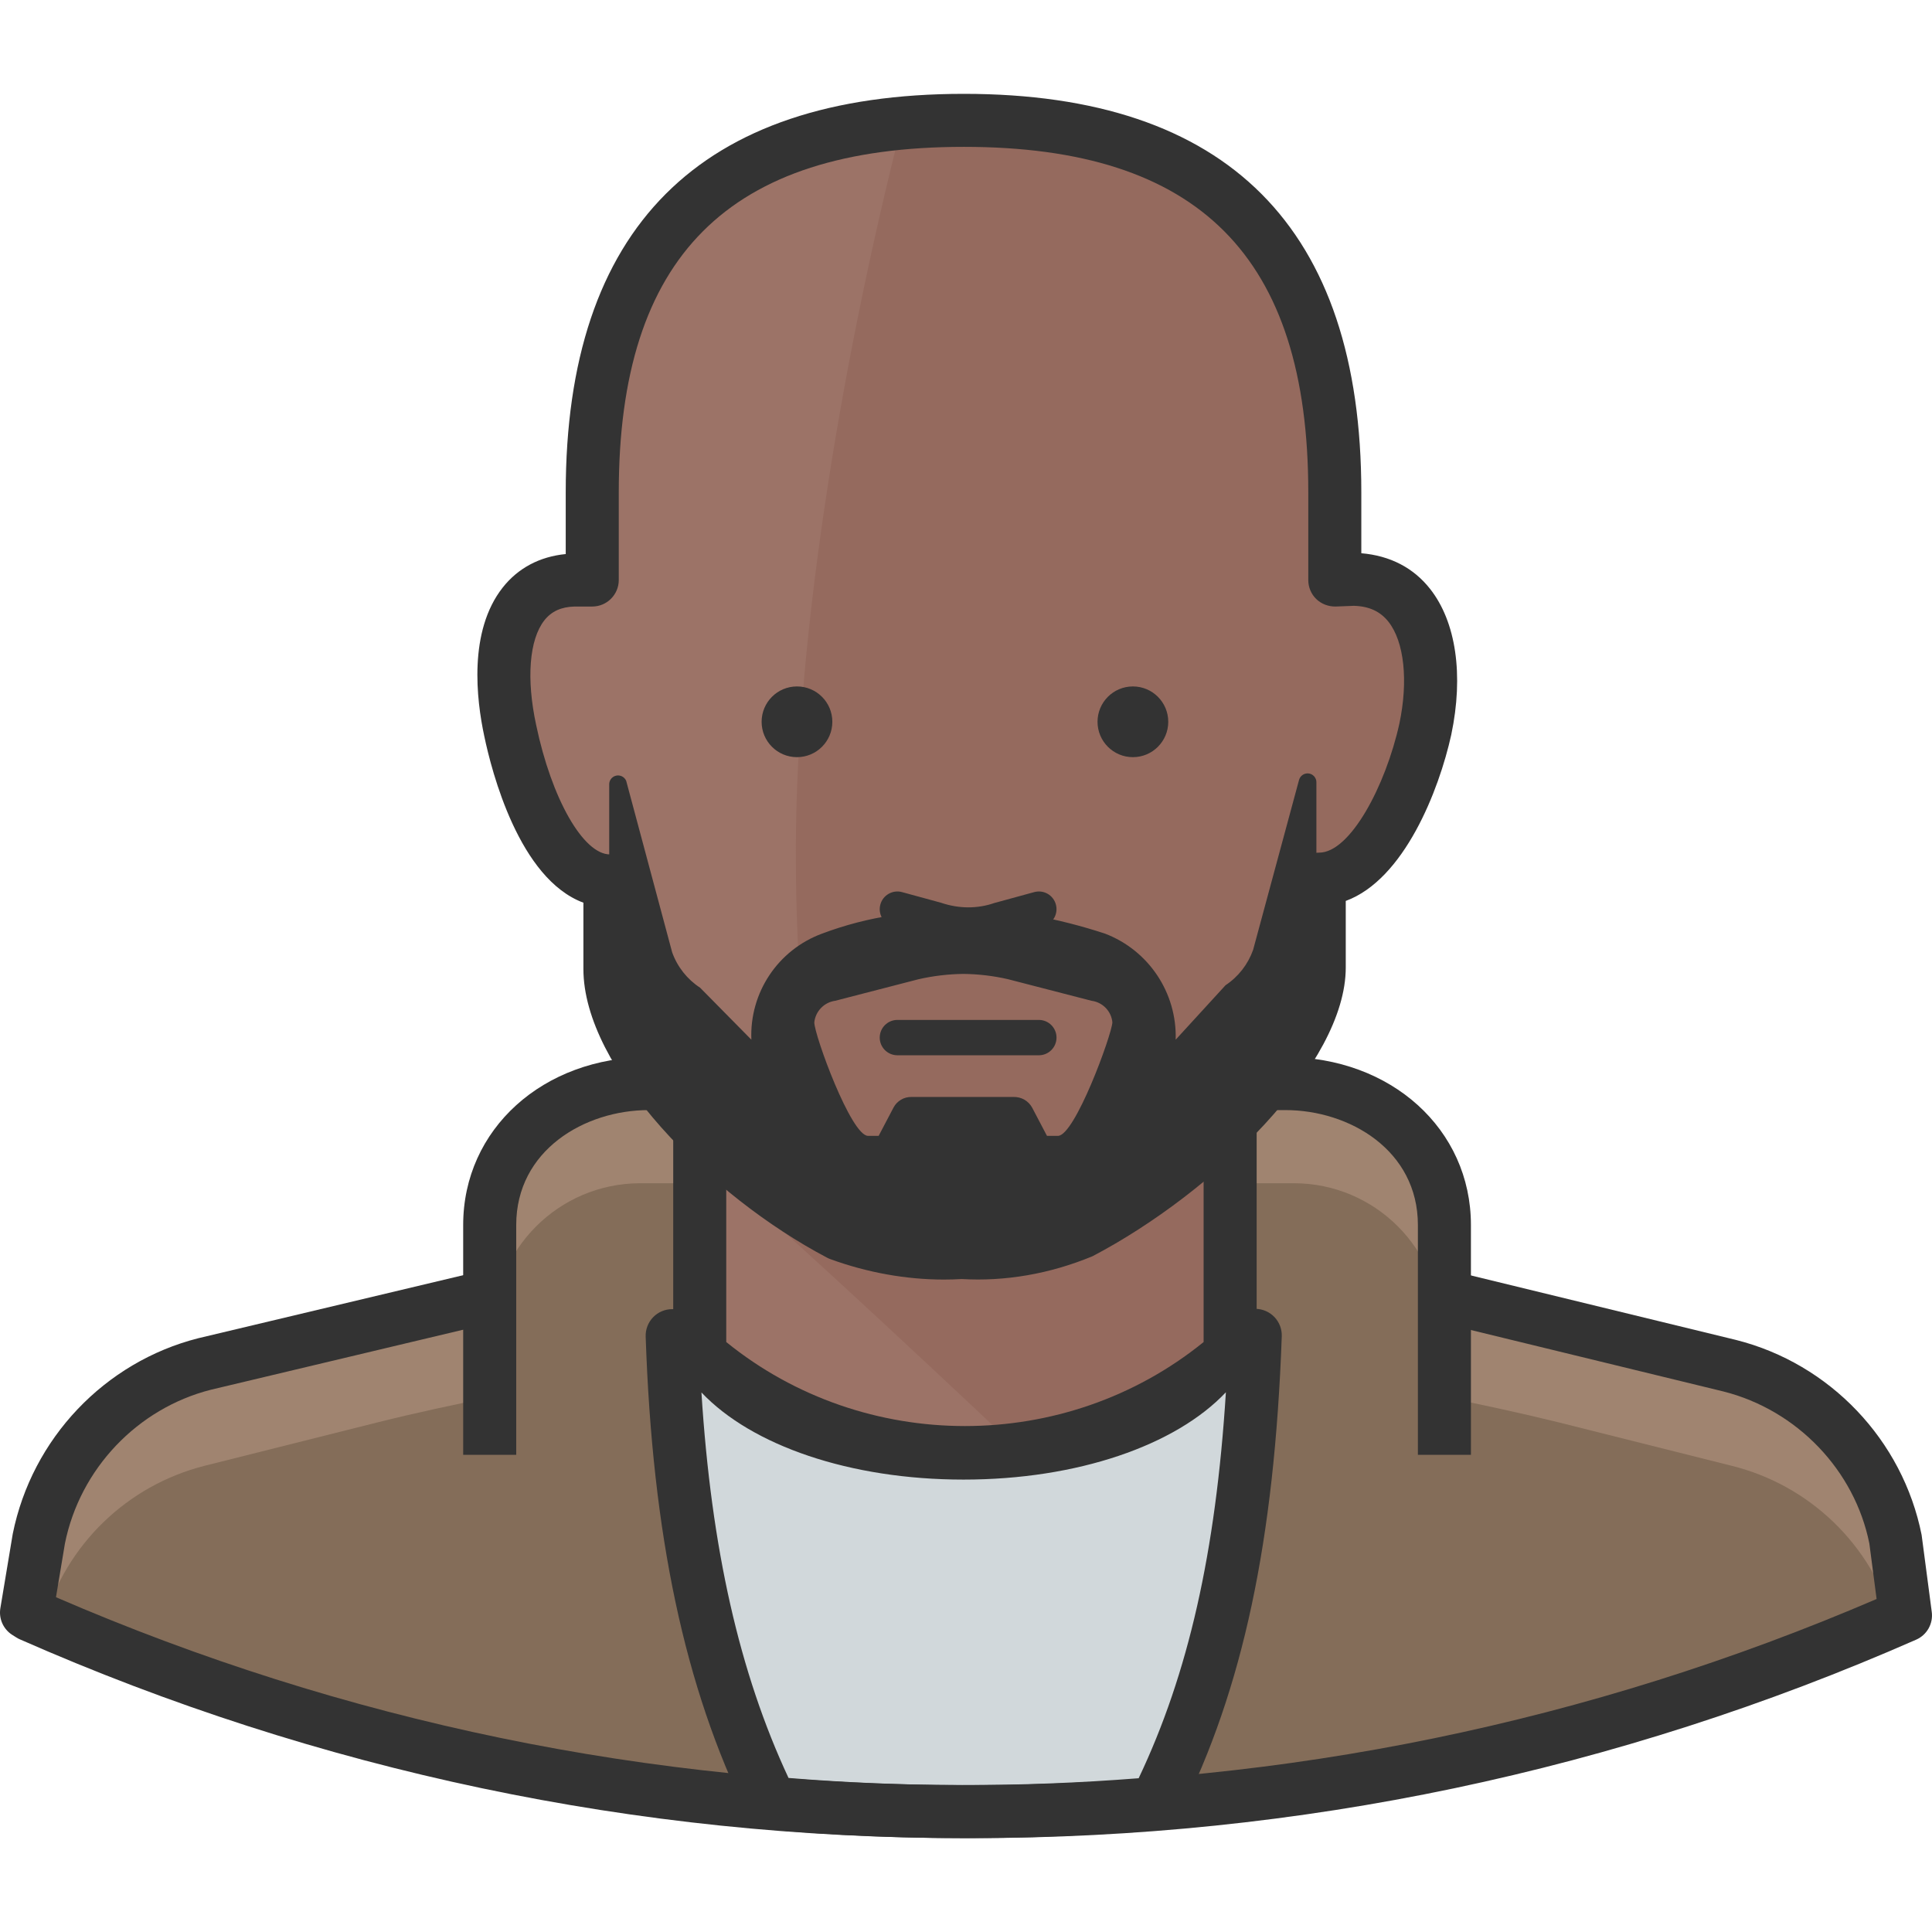 <?xml version="1.0" encoding="iso-8859-1"?>
<!-- Generator: Adobe Illustrator 19.0.0, SVG Export Plug-In . SVG Version: 6.00 Build 0)  -->
<svg version="1.1" id="Capa_1" xmlns="http://www.w3.org/2000/svg" xmlns:xlink="http://www.w3.org/1999/xlink" x="0px" y="0px"
	 viewBox="0 0 511.999 511.999" style="enable-background:new 0 0 511.999 511.999;" xml:space="preserve">
<path style="fill:#A08470;" d="M502.82,407.651c-4.507-22.592-21.609-40.565-43.948-46.197l-45.916-11.432
	c-10.308-2.624-20.709-4.873-31.11-6.934v-16.961c-0.047-21.459-17.429-38.841-38.888-38.888h-173.45
	c-21.431,0.103-38.785,17.457-38.888,38.888v17.148c-10.214,1.968-20.334,4.217-30.454,6.747L54.25,361.454
	c-22.311,5.669-39.394,23.633-43.948,46.197l-3.28,19.678l1.031,0.656c78.301,34.493,162.945,52.241,248.508,52.101
	c85.516,0.122,170.123-17.589,248.414-52.007l0,0L502.82,407.651z"/>
<path style="fill:#846D59;" d="M458.872,388.442l-45.916-11.526c-10.308-2.53-20.709-4.779-31.11-6.841v-17.617
	c-0.047-21.459-17.429-38.841-38.888-38.888h-173.45c-21.431,0.103-38.785,17.457-38.888,38.888v17.71
	c-10.214,2.062-20.334,4.217-30.454,6.747L54.25,388.442c-20.559,5.191-36.808,20.934-42.636,41.324
	c77.307,33.519,160.687,50.742,244.947,50.601c84.354,0.178,167.837-17.045,245.228-50.601
	C495.905,409.31,479.544,393.549,458.872,388.442z"/>
<path style="fill:#333333;" d="M389.811,385.546h-14.056v-60.909c0-19.781-18.104-30.454-35.14-30.454H171.944
	c-17.036,0-35.14,10.673-35.14,30.454v60.909h-14.056v-60.909c0-25.376,21.149-44.51,49.196-44.51h168.671
	c28.046,0,49.196,19.135,49.196,44.51V385.546z"/>
<path style="fill:#493223;" d="M344.363,183.788c-3.879,0-7.028-3.149-7.028-7.028v-28.112c0.056-3.598-1.049-7.065-3.13-9.886
	c-3.936-5.201-6.11-11.479-6.241-18.095v-18.882c0-18.685-8.771-21.084-16.399-21.084H199.119c-4.535,0-16.586,0-16.586,21.084
	v18.741c0.019,6.541-2.146,13.044-6.1,18.282c-1.987,2.746-3.111,6.26-3.083,9.774v28.159c0,3.879-3.149,7.028-7.028,7.028
	s-7.028-3.13-7.028-7.009v-28.112c-0.047-6.438,2.024-12.913,5.829-18.17c2.202-2.924,3.364-6.409,3.355-9.923v-18.76
	c0-22.33,11.17-35.14,30.642-35.14h112.447c19.35,0,30.454,12.81,30.454,35.14v18.741c0.075,3.486,1.265,6.925,3.448,9.82
	c3.945,5.341,6.035,11.854,5.922,18.404v27.999C351.391,180.639,348.243,183.788,344.363,183.788z"/>
<path style="fill:#D1D8DB;" d="M255.343,385.068c-35.421,0-64.845-13.494-70.748-31.11h-6.466
	c1.499,44.323,7.778,86.303,26.238,123.879c16.867,1.499,34.015,2.249,51.257,2.249s34.015-0.75,50.695-2.155
	c18.741-37.482,24.738-79.65,26.331-124.067h-6.466C320.281,371.575,290.857,385.068,255.343,385.068z"/>
<path style="fill:#333333;" d="M255.624,487.123c-17.429,0-34.887-0.768-51.876-2.277c-2.446-0.216-4.601-1.696-5.688-3.898
	c-16.605-33.8-25.169-74.075-26.95-126.737c-0.066-1.902,0.647-3.748,1.968-5.126c1.321-1.368,3.149-2.146,5.051-2.146h6.466
	c3.017,0,5.707,1.93,6.662,4.798c4.339,12.941,29.489,26.322,64.086,26.322c34.662,0,59.85-13.428,64.17-26.397
	c0.965-2.867,3.645-4.807,6.672-4.807h6.466c1.902,0,3.729,0.778,5.06,2.146c1.321,1.368,2.033,3.224,1.968,5.135
	c-1.949,54.246-10.298,93.406-27.072,126.943c-1.096,2.193-3.261,3.664-5.688,3.861
	C289.517,486.402,272.735,487.123,255.624,487.123z M208.968,471.175c30.398,2.493,61.349,2.53,92.788,0.075
	c13.147-27.662,20.447-59.831,23.117-102.289c-13.306,14.093-39.366,23.145-69.53,23.145c-30.117,0-56.158-9.043-69.455-23.099
	C188.502,410.425,195.952,443.288,208.968,471.175z"/>
<path style="fill:#9C7367;" d="M185.438,297.359v61.565c40.35,34.924,100.209,34.924,140.559,0v-61.565L185.438,297.359
	L185.438,297.359z"/>
<path style="fill:#956A5E;" d="M185.438,297.359v9.371c16.492,13.868,54.631,49.196,84.335,77.307
	c20.803-2.736,40.34-11.498,56.224-25.207v-61.471L185.438,297.359L185.438,297.359z"/>
<path style="fill:#333333;" d="M255.718,391.956c-26.762,0-53.534-9.239-74.88-27.709c-1.546-1.34-2.427-3.28-2.427-5.313v-61.565
	c0-3.879,3.149-7.028,7.028-7.028h140.559c3.879,0,7.028,3.149,7.028,7.028v61.565c0,2.043-0.89,3.982-2.427,5.313
	C309.252,382.716,282.489,391.956,255.718,391.956z M192.466,355.654c36.602,29.686,89.902,29.686,126.503,0v-51.267H192.466
	V355.654z"/>
<path style="fill:#9C7367;" d="M353.734,153.708v-23.239c0-59.503-26.05-98.579-98.298-98.579s-98.485,39.075-98.485,98.579v23.239
	h-4.685c-17.898,0.469-21.365,19.866-17.054,39.919c3.467,16.586,12.463,39.731,26.519,39.731v23.426
	c0,21.552,29.799,53.975,60.815,70.279c10.495,3.823,21.646,5.482,32.797,4.873c10.57,0.572,21.131-1.218,30.923-5.248
	c31.11-16.305,63.345-48.727,63.345-70.279v-23.426c14.056,0,24.457-23.145,28.112-39.731c4.217-20.053-0.75-39.263-18.741-39.731
	L353.734,153.708z"/>
<path style="fill:#956A5E;" d="M358.419,153.896h-4.685v-23.426c0-59.503-26.05-98.579-98.298-98.579
	c-5.716,0-11.151,0-16.399,0.843c-16.68,65.594-28.674,139.903-28.112,196.783c0,22.302,2.717,60.44,5.903,94.643l5.435,2.999
	c10.495,3.823,21.646,5.482,32.797,4.873c10.673,0.59,21.337-1.237,31.204-5.341c31.11-16.305,63.345-48.727,63.345-70.279v-23.426
	c14.056,0,24.457-23.145,28.112-39.731C381.377,173.574,376.411,154.364,358.419,153.896z"/>
<g>
	<path style="fill:#333333;" d="M250.142,339.096c-9.952,0-20.222-1.818-30.098-5.416c-0.3-0.112-0.59-0.234-0.862-0.384
		c-31.054-16.324-64.573-50.217-64.573-76.502v-17.57c-17.026-6.325-24.307-34.718-26.275-44.154
		c-2.08-9.699-4.235-27.765,4.882-39.357c4.067-5.163,9.802-8.209,16.708-8.883v-16.352c0-70.073,35.505-105.607,105.513-105.607
		c69.886,0,105.325,35.533,105.325,105.607v16.136c7.675,0.647,13.84,3.889,18.216,9.436c6.897,8.733,8.949,22.817,5.622,38.654
		c-3.252,14.759-12.482,38.373-27.962,44.051v17.654c0,25.535-34.84,59.588-67.103,76.502c-11.32,4.695-23.155,6.719-34.671,6.044
		C253.3,339.049,251.726,339.096,250.142,339.096z M225.301,320.627c9.521,3.402,19.463,4.891,29.564,4.292
		c10.261,0.534,19.931-1.096,28.712-4.723c30.604-16.071,58.997-46.6,58.997-63.786v-23.426c0-3.879,3.148-7.028,7.028-7.028
		c8.209,0,17.607-17.692,21.253-34.212c2.38-11.329,1.284-21.693-2.905-26.978c-2.155-2.736-5.154-4.114-9.164-4.217l-4.816,0.187
		c-1.902,0.028-3.748-0.647-5.126-1.968s-2.137-3.148-2.137-5.06v-23.239c0-62.464-29.002-91.551-91.27-91.551
		c-62.399,0-91.457,29.086-91.457,91.551v23.239c0,3.879-3.149,7.028-7.028,7.028h-4.685c-3.514,0.094-6.11,1.256-8.002,3.655
		c-4.001,5.088-4.826,15.471-2.174,27.756c4.086,19.556,12.491,34.278,19.547,34.278c3.879,0,7.028,3.149,7.028,7.028v23.333
		C168.665,274.533,195.605,304.856,225.301,320.627z"/>
	<path style="fill:#333333;" d="M255.53,487.123c-86.715,0-170.929-17.729-250.307-52.7c-0.319-0.141-0.628-0.3-0.918-0.497
		l-1.031-0.647c-2.39-1.509-3.645-4.301-3.177-7.094l3.28-19.688c5.088-25.291,24.364-45.55,49.149-51.848l76.473-18.198
		l3.261,13.672l-76.37,18.17c-19.472,4.948-34.699,20.953-38.682,40.753l-2.371,14.234c76.427,33.041,157.398,49.786,240.721,49.786
		c0.628,0,1.256,0,1.865,0c83.052,0,163.714-16.586,239.897-49.317l-1.921-14.702c-3.889-19.36-19.107-35.365-38.71-40.303
		l-76.97-18.732l3.327-13.653l77.026,18.741c24.879,6.269,44.164,26.538,49.177,51.66l2.689,20.419
		c0.412,3.102-1.274,6.091-4.132,7.347c-79.397,34.905-163.629,52.597-250.364,52.597
		C256.805,487.133,256.177,487.123,255.53,487.123z"/>
	<path style="fill:#333333;" d="M344.27,206.652l-12.182,45.073c-1.359,3.833-3.917,7.122-7.309,9.371l-13.213,14.431
		c0.375-12.407-7.15-23.689-18.741-28.112c-6.128-2.015-12.388-3.617-18.741-4.779c-7.215-0.843-4.966,4.966-18.741,4.966
		c-9.371,0-11.526-5.903-18.741-5.06c-6.4,0.965-12.678,2.596-18.741,4.873c-11.695,4.301-19.266,15.668-18.741,28.112
		l-13.587-13.775c-3.42-2.23-6.025-5.519-7.403-9.371l-12.182-45.447c-0.497-1.19-1.874-1.752-3.064-1.256
		c-0.815,0.347-1.368,1.115-1.434,2.005v44.042c-0.056,11.32,3.598,22.349,10.401,31.392c12.66,17.617,28.796,32.45,47.415,43.573
		c8.181,4.301,17.279,6.559,26.519,6.559h18.741c9.211-0.019,18.282-2.268,26.425-6.559c18.31-10.861,34.25-25.291,46.853-42.449
		c7.215-9.511,11.095-21.14,11.057-33.078v-43.761c0.056-1.293-0.946-2.389-2.24-2.446
		C345.544,204.918,344.569,205.621,344.27,206.652z M280.362,301.014h-2.905l-3.936-7.496c-0.975-1.771-2.849-2.849-4.873-2.811
		h-27.081c-1.996-0.047-3.851,1.04-4.779,2.811l-3.936,7.496h-2.811c-4.498,0-14.243-26.706-14.243-30.08
		c0.319-2.952,2.596-5.304,5.529-5.716l22.115-5.716c3.908-0.89,7.899-1.359,11.901-1.406c3.973,0.047,7.937,0.515,11.807,1.406
		l22.115,5.716c2.952,0.384,5.248,2.755,5.529,5.716C294.605,274.308,284.86,301.014,280.362,301.014z"/>
	<circle style="fill:#333333;" cx="211.207" cy="191.284" r="9.371"/>
	<circle style="fill:#333333;" cx="300.228" cy="191.284" r="9.371"/>
	<path style="fill:#333333;" d="M275.302,279.658H237.82c-2.586,0-4.685-2.099-4.685-4.685c0-2.586,2.099-4.685,4.685-4.685h37.482
		c2.586,0,4.685,2.099,4.685,4.685C279.987,277.559,277.888,279.658,275.302,279.658z"/>
	<path style="fill:#333333;" d="M256.626,249.85c-3.364,0-6.775-0.553-10.017-1.659l-10.017-2.727
		c-2.502-0.684-3.973-3.261-3.289-5.754c0.675-2.502,3.28-3.982,5.754-3.289l10.308,2.811c4.76,1.621,9.67,1.621,14.112,0.084
		l10.589-2.896c2.539-0.684,5.079,0.796,5.754,3.289c0.675,2.493-0.796,5.07-3.289,5.754l-10.317,2.811
		C263.186,249.326,259.925,249.85,256.626,249.85z"/>
</g>
<g>
</g>
<g>
</g>
<g>
</g>
<g>
</g>
<g>
</g>
<g>
</g>
<g>
</g>
<g>
</g>
<g>
</g>
<g>
</g>
<g>
</g>
<g>
</g>
<g>
</g>
<g>
</g>
<g>
</g>
</svg>
